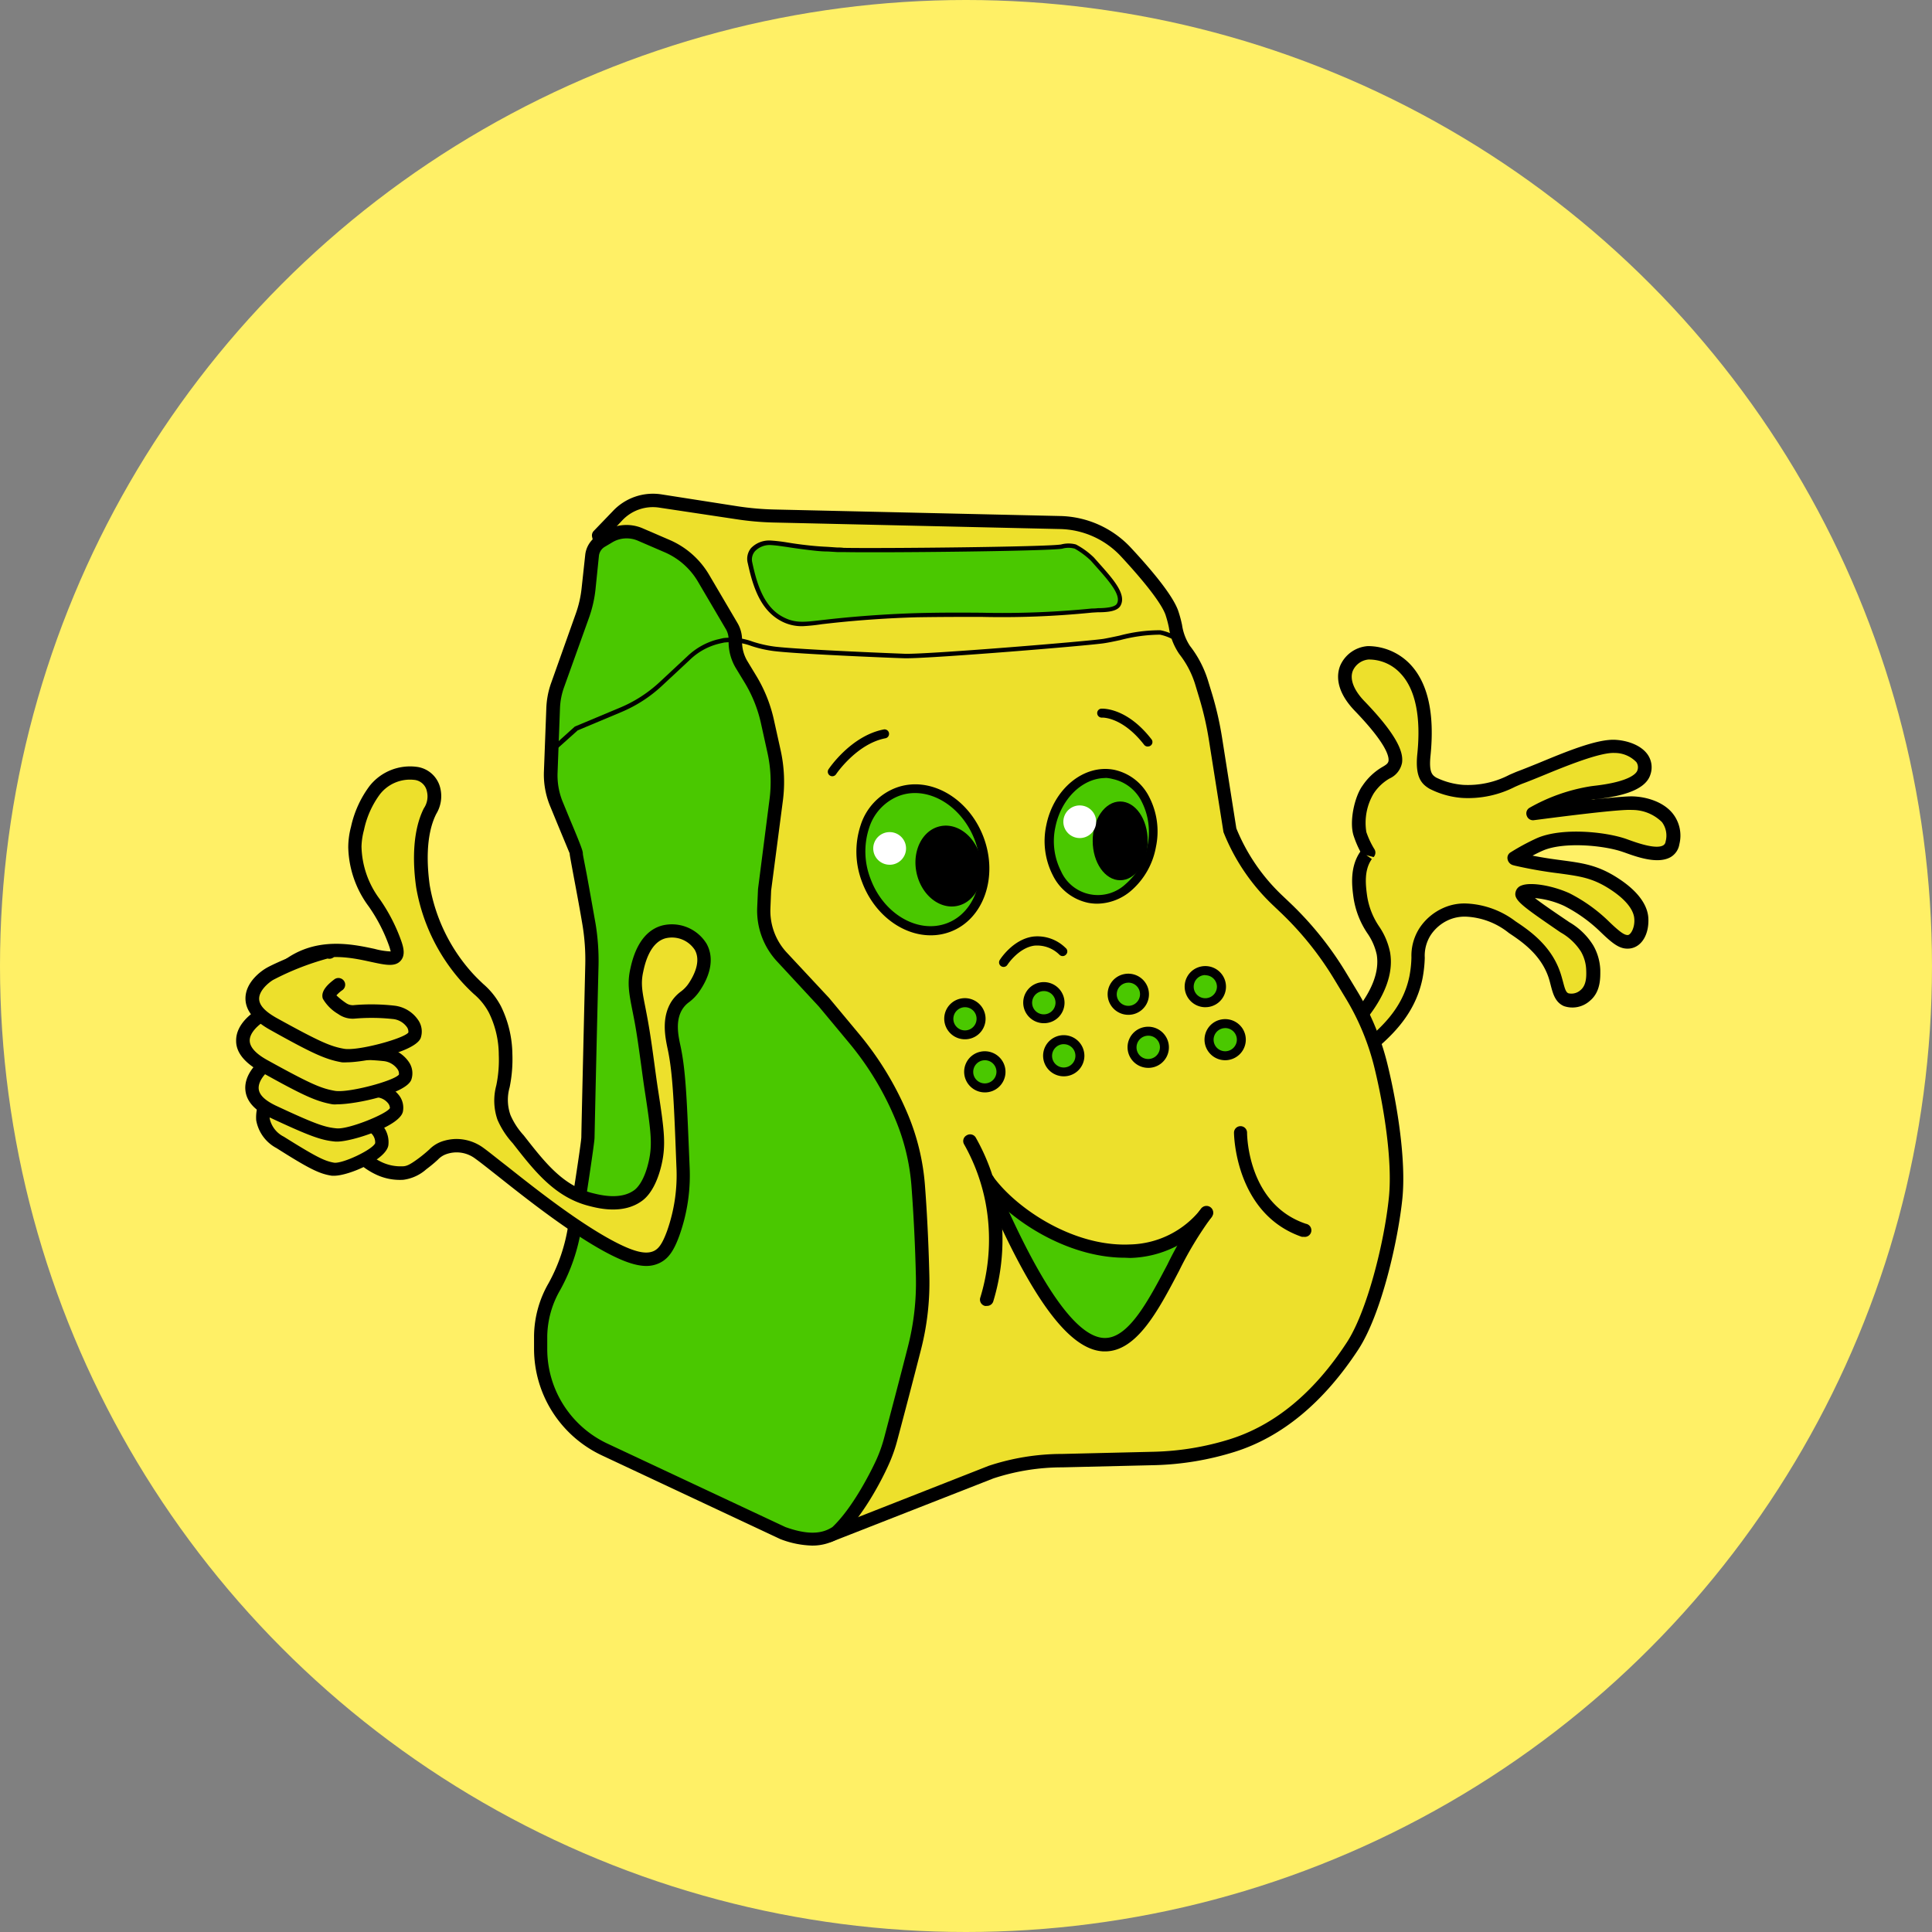 <svg xmlns="http://www.w3.org/2000/svg" width="90" height="90" fill="none"><rect width="100%" height="100%" fill="#808080" stroke="none"/><circle cx="45" cy="45" r="45" fill="#FFF066"/><path fill="#EDE02C" d="M76.04 37.41c-.737-.018-4.623.476-4.623.476a8.131 8.131 0 0 1 2.763-.964c.158-.03 2.146-.164 2.392-.937.247-.773-.608-1.182-1.351-1.212-.986-.055-3.28 1.027-4.355 1.424-.64.237-1.522.792-2.739.673a3.765 3.765 0 0 1-1.39-.388c-.23-.142-.512-.32-.409-1.318.45-4.411-1.987-4.763-2.599-4.744-.709.02-1.826.997-.39 2.482 2.463 2.559 1.562 2.901 1.175 3.132-.314.19-.582.448-.785.755-.334.454-.55 1.549-.368 2.08.105.296.24.581.402.851-.037.042-.08.079-.113.124-.444.607-.347 1.404-.304 1.874.17 1.358.913 1.718 1.086 2.71.116.67-.018 1.652-1.156 3.01-.305.764-.63 1.695-.399 1.84.11.067.32-.051.676-.349.87-.724 2.051-1.706 2.392-3.38.2-.985-.037-1.446.429-2.14.237-.356.57-.639.962-.815a2.47 2.47 0 0 1 .98-.182 3.75 3.75 0 0 1 2.087.773c.588.394 1.522 1.028 1.942 2.161.21.576.2 1.058.575 1.213a.935.935 0 0 0 .898-.203c.396-.334.38-.876.368-1.183a2.154 2.154 0 0 0-.286-.997 3.08 3.08 0 0 0-1.105-1.04c-1.311-.909-1.966-1.352-1.902-1.515.064-.164 1.145-.146 2.067.285a7.283 7.283 0 0 1 1.78 1.282c.572.555.822.724 1.111.688.38-.051.609-.543.584-1.094 0-.2-.094-.85-1.266-1.61-1.378-.894-2.194-.606-4.52-1.14l-.145-.04c.39-.245.797-.463 1.217-.654 1.065-.467 3.02-.279 3.956.048.54.191 2.046.789 2.231-.109.286-1.449-1.132-1.846-1.868-1.867Z"/><path fill="#000" d="M62.956 49.602a.412.412 0 0 1-.231-.07c-.371-.227-.305-.809.27-2.221a.304.304 0 0 1 .053-.082c.86-1.031 1.217-1.956 1.086-2.756a2.758 2.758 0 0 0-.432-.991 4.026 4.026 0 0 1-.66-1.734c-.062-.48-.171-1.364.328-2.077a4.732 4.732 0 0 1-.304-.712c-.232-.66.033-1.855.41-2.365.228-.34.527-.626.877-.84.228-.13.304-.187.329-.302.033-.23-.128-.84-1.57-2.338-.941-.979-.828-1.74-.68-2.106a1.517 1.517 0 0 1 1.288-.91 2.731 2.731 0 0 1 1.984.858c.819.876 1.132 2.298.935 4.244-.083.806.094.91.264 1.022.393.191.818.306 1.254.34.75.04 1.497-.122 2.161-.47.158-.067.304-.134.441-.183.247-.094.56-.22.913-.363 1.218-.504 2.715-1.131 3.576-1.083.518.028 1.184.225 1.507.688a1.041 1.041 0 0 1 .124.94c-.252.791-1.573 1.031-2.544 1.14h-.094l-.131.024c.852-.09 1.643-.166 1.948-.157.608.018 1.418.236 1.868.803a1.658 1.658 0 0 1 .305 1.428.845.845 0 0 1-.42.606c-.609.334-1.592-.027-2.13-.221l-.089-.03c-.87-.304-2.739-.482-3.716-.061a7.021 7.021 0 0 0-.484.236c.539.106.968.164 1.36.216.978.13 1.684.224 2.624.836 1.12.725 1.385 1.41 1.41 1.852.042.755-.305 1.352-.86 1.422-.443.049-.757-.182-1.369-.773a6.998 6.998 0 0 0-1.692-1.212 4.111 4.111 0 0 0-1.363-.364c.326.255.889.64 1.522 1.067l.073.051c.46.264.848.64 1.126 1.092.2.349.31.741.325 1.143 0 .32.034.997-.478 1.427a1.22 1.22 0 0 1-1.217.252c-.402-.176-.508-.57-.609-.952-.036-.14-.076-.303-.13-.448-.378-1.037-1.248-1.622-1.826-2.007a3.429 3.429 0 0 0-1.96-.758 1.864 1.864 0 0 0-.856.157 1.953 1.953 0 0 0-.824.7c-.2.315-.297.684-.277 1.056a5.972 5.972 0 0 1-.107.976c-.365 1.776-1.597 2.807-2.498 3.556a1.49 1.49 0 0 1-.81.454Zm.609-2.012a7.568 7.568 0 0 0-.414 1.264 4.67 4.67 0 0 0 .22-.173c.872-.73 1.965-1.637 2.285-3.204.056-.29.088-.584.094-.88a2.381 2.381 0 0 1 .38-1.37c.27-.406.65-.727 1.096-.927a2.397 2.397 0 0 1 1.11-.21c.821.042 1.61.33 2.262.828.609.406 1.616 1.085 2.06 2.31.067.182.11.349.153.506.09.343.136.488.252.537a.63.63 0 0 0 .572-.155c.28-.236.265-.673.256-.934-.01-.3-.094-.593-.244-.854a2.685 2.685 0 0 0-.937-.886l-.073-.048c-1.796-1.234-2.17-1.491-2.018-1.895a.413.413 0 0 1 .256-.248c.423-.173 1.445 0 2.237.36.686.349 1.315.8 1.862 1.34.551.53.718.607.852.607s.341-.34.305-.764c-.015-.246-.18-.752-1.126-1.367-.822-.534-1.403-.607-2.365-.74a20.263 20.263 0 0 1-2.057-.358l-.091-.024a.357.357 0 0 1-.26-.264.302.302 0 0 1 .11-.318c.4-.253.817-.479 1.248-.676 1.166-.512 3.214-.303 4.182.04l.091.033c.347.124 1.263.46 1.61.263a.229.229 0 0 0 .116-.175 1.054 1.054 0 0 0-.168-.91 1.965 1.965 0 0 0-1.397-.567c-.544-.042-3.235.303-4.565.476a.305.305 0 0 1-.335-.203.302.302 0 0 1 .12-.37 8.437 8.437 0 0 1 2.878-1.01l.134-.017c1.726-.194 1.978-.607 2.015-.707a.42.42 0 0 0-.043-.397 1.394 1.394 0 0 0-1.013-.427c-.67-.037-2.261.606-3.302 1.036-.356.146-.676.276-.928.37-.128.046-.262.106-.408.17-.763.39-1.618.57-2.474.518a3.97 3.97 0 0 1-1.522-.433c-.344-.212-.67-.512-.557-1.613.176-1.722-.088-3.013-.77-3.74a2.004 2.004 0 0 0-1.507-.661.885.885 0 0 0-.724.518c-.161.391.037.91.551 1.437 1.677 1.74 1.793 2.464 1.738 2.858a1.017 1.017 0 0 1-.585.731 2.208 2.208 0 0 0-.736.697 2.672 2.672 0 0 0-.341 1.798c.095.278.22.544.374.794a.302.302 0 0 1-.036.37l-.338-.09.256.181c-.372.515-.286 1.212-.229 1.655.071.534.266 1.043.57 1.489.25.366.423.778.51 1.212.165.97-.237 2.055-1.198 3.217h.006Z"/><path fill="#EDE02C" d="M49.386 24.338a4.295 4.295 0 0 1 3.043 1.362c.865.93 1.896 2.122 2.149 2.834.213.606.21 1.249.609 1.75.36.459.632.98.8 1.54l.189.627c.194.648.344 1.308.45 1.976l.66 4.21a9.093 9.093 0 0 0 2.198 3.266l.392.376a15.4 15.4 0 0 1 2.557 3.195l.53.882a11.84 11.84 0 0 1 1.378 3.32c.423 1.733.864 4.364.682 6.14-.204 1.986-.977 5.324-2.015 6.9-1.36 2.07-3.196 3.865-5.563 4.617h-.049a13.257 13.257 0 0 1-3.576.606l-4.324.104c-1.127 0-2.245.178-3.315.53l-7.508 2.95-10.782-46.575.873-.928a2.263 2.263 0 0 1 1.994-.682l3.554.552c.59.093 1.184.146 1.78.157l13.294.291Z"/><path fill="#000" d="M38.673 71.835a.304.304 0 0 1-.307-.243L27.584 25.017a.302.302 0 0 1 .076-.284l.876-.91a2.564 2.564 0 0 1 2.27-.794l3.552.555c.576.088 1.158.139 1.74.151l13.294.303a4.636 4.636 0 0 1 3.275 1.462c1.25 1.343 1.996 2.334 2.215 2.943.075.22.136.445.183.673.05.347.176.68.368.973.383.492.67 1.05.85 1.646l.191.625c.198.662.35 1.336.457 2.019l.663 4.21a8.926 8.926 0 0 0 2.1 3.09l.392.372a15.647 15.647 0 0 1 2.62 3.262l.533.882a12.097 12.097 0 0 1 1.4 3.404c.454 1.856.87 4.472.688 6.245-.198 1.919-.968 5.375-2.063 7.04-1.613 2.454-3.543 4.05-5.73 4.743-1.203.379-2.451.589-3.71.625l-4.325.103a10.26 10.26 0 0 0-3.223.515l-7.49 2.935a.307.307 0 0 1-.113.03ZM28.232 25.042l10.651 46.06 7.17-2.817a10.903 10.903 0 0 1 3.43-.555l4.319-.103a12.884 12.884 0 0 0 3.488-.582c2.1-.66 3.925-2.173 5.447-4.505.928-1.412 1.744-4.607 1.963-6.76.174-1.694-.234-4.244-.672-6.035a11.494 11.494 0 0 0-1.33-3.226l-.533-.882a14.947 14.947 0 0 0-2.514-3.134l-.392-.373a9.511 9.511 0 0 1-2.265-3.368l-.678-4.286a14.568 14.568 0 0 0-.442-1.938l-.188-.624a4.364 4.364 0 0 0-.746-1.44 2.935 2.935 0 0 1-.487-1.234 5.292 5.292 0 0 0-.161-.606c-.186-.515-.928-1.482-2.085-2.728a3.99 3.99 0 0 0-2.827-1.261l-13.293-.303a13.49 13.49 0 0 1-1.826-.161l-3.552-.534a1.956 1.956 0 0 0-1.716.588l-.761.807Z"/><path fill="#4AC800" d="m29.82 24.9 1.266.548c.709.306 1.3.829 1.693 1.491l1.311 2.232c.114.192.173.41.174.633v.097c0 .38.105.752.304 1.076l.383.63c.386.632.662 1.322.82 2.044l.303 1.376c.161.741.193 1.504.095 2.256l-.548 4.159-.037.846a3.148 3.148 0 0 0 .84 2.288l1.979 2.122 1.397 1.677a14.293 14.293 0 0 1 2.215 3.662c.423 1.012.682 2.084.767 3.177.122 1.573.18 3.125.207 4.244.028 1.128-.1 2.255-.38 3.35a456.647 456.647 0 0 1-1.105 4.222c-.1.387-.235.763-.405 1.125-.402.867-1.196 2.352-2.13 3.222-.563.373-1.297.467-2.499.034l-8.302-3.893a5.189 5.189 0 0 1-2.178-1.912 5.16 5.16 0 0 1-.808-2.777v-.607c.014-.81.235-1.603.643-2.304.48-.872.8-1.823.949-2.807.256-1.603.609-3.94.609-4.138 0-.26.13-5.78.182-8.027a9.996 9.996 0 0 0-.13-1.858c-.18-1.119-.61-3.253-.61-3.335 0-.081-.52-1.315-.912-2.282a3.587 3.587 0 0 1-.265-1.495l.125-2.974c.015-.364.085-.723.207-1.067l1.15-3.252c.144-.402.24-.82.286-1.243l.17-1.577a.874.874 0 0 1 .42-.657l.354-.213a1.608 1.608 0 0 1 1.46-.094Z"/><path fill="#000" d="M37.83 71.999a4.394 4.394 0 0 1-1.482-.303L28.043 67.8a5.507 5.507 0 0 1-2.308-2.028 5.477 5.477 0 0 1-.857-2.943v-.607a5.02 5.02 0 0 1 .682-2.455c.462-.84.771-1.756.913-2.704.563-3.544.608-4.029.608-4.093 0-.257.128-5.702.183-8.03a9.984 9.984 0 0 0-.122-1.804c-.103-.627-.28-1.582-.417-2.306-.176-.95-.188-1.022-.188-1.077l-.57-1.373-.325-.791a3.85 3.85 0 0 1-.305-1.625l.113-2.986c.016-.397.091-.79.225-1.164l1.15-3.235c.135-.379.225-.773.268-1.173l.171-1.576a1.21 1.21 0 0 1 .584-.891l.356-.212a1.907 1.907 0 0 1 1.741-.113l1.266.546a3.95 3.95 0 0 1 1.826 1.622l1.312 2.231c.143.24.219.513.219.791v.097c0 .321.088.636.256.91l.383.633a6.76 6.76 0 0 1 .855 2.137l.305 1.377c.17.775.204 1.574.1 2.361l-.545 4.171-.033.819a2.85 2.85 0 0 0 .758 2.061l1.978 2.122 1.406 1.689a14.749 14.749 0 0 1 2.267 3.744c.434 1.042.7 2.146.788 3.27.125 1.62.183 3.208.207 4.244a12.582 12.582 0 0 1-.39 3.432 433.414 433.414 0 0 1-1.104 4.226c-.106.404-.248.8-.423 1.179-.304.673-1.16 2.343-2.206 3.316-.394.27-.862.412-1.34.407ZM29.184 25.08c-.231 0-.459.063-.657.182l-.356.212a.563.563 0 0 0-.271.422l-.161 1.576c-.05.449-.152.89-.305 1.316l-1.16 3.234a3.246 3.246 0 0 0-.188.98l-.112 2.988c-.019.467.063.932.24 1.364l.329.8c.608 1.44.608 1.517.608 1.614 0 .051.082.448.18.96.134.731.304 1.689.417 2.326.102.633.147 1.274.134 1.915a2167.85 2167.85 0 0 0-.186 8.019c0 .066 0 .272-.609 4.186a8.714 8.714 0 0 1-.986 2.91 4.433 4.433 0 0 0-.608 2.152v.607c-.001.924.262 1.83.76 2.61a4.878 4.878 0 0 0 2.046 1.797l8.29 3.887c1.245.448 1.826.23 2.188 0 .913-.864 1.729-2.453 2.027-3.092.162-.352.292-.717.39-1.092.228-.867.739-2.798 1.101-4.222.273-1.066.398-2.163.371-3.262a81.042 81.042 0 0 0-.207-4.223 10.003 10.003 0 0 0-.742-3.083 13.897 13.897 0 0 0-2.17-3.59l-1.394-1.676-1.966-2.122a3.476 3.476 0 0 1-.913-2.513l.037-.845.535-4.172a6.296 6.296 0 0 0-.088-2.149l-.304-1.376a6.278 6.278 0 0 0-.78-1.946l-.383-.63c-.228-.373-.35-.801-.35-1.238v-.097a.94.94 0 0 0-.116-.482l-1.311-2.23a3.324 3.324 0 0 0-1.552-1.371l-1.266-.546a1.31 1.31 0 0 0-.512-.1ZM45.968 60.834a.31.31 0 0 1-.091 0 .306.306 0 0 1-.225-.269.3.3 0 0 1 .015-.122 9.222 9.222 0 0 0 .237-4.453 8.962 8.962 0 0 0-.989-2.677.302.302 0 0 1 .122-.428.304.304 0 0 1 .426.122c.503.892.86 1.858 1.06 2.861a9.938 9.938 0 0 1-.253 4.757.303.303 0 0 1-.302.209Z"/><path fill="#4AC800" d="M51.702 58.278c-2.024-.106-3.999-1.385-5.335-2.476 5.478 12.456 7.079 4.75 9.468 1.194-.764.6-1.784 1.407-4.133 1.282Z"/><path fill="#000" d="M51.477 62.953h-.07c-1.61-.064-3.378-2.468-5.563-7.564l-.122-.285a.303.303 0 0 1 .167-.406.306.306 0 0 1 .411.167l.11.255c2.033 4.74 3.719 7.157 5.021 7.208h.046c1.102 0 2.018-1.737 2.903-3.416.445-.92.974-1.796 1.58-2.62a.312.312 0 0 1 .44-.046.308.308 0 0 1 .103.33.312.312 0 0 1-.056.108c-.58.794-1.09 1.636-1.522 2.519-.965 1.843-1.97 3.75-3.448 3.75Z"/><path fill="#000" d="M52.405 58.59c-2.395 0-4.784-1.388-6.126-2.804a6.964 6.964 0 0 1-.52-.606.31.31 0 0 1 .296-.495.313.313 0 0 1 .206.122c.147.197.306.385.474.564 1.29 1.361 3.61 2.701 5.89 2.601a4.328 4.328 0 0 0 3.332-1.667.313.313 0 0 1 .487.391 4.988 4.988 0 0 1-3.796 1.904l-.243-.01ZM60.74 57.614a.426.426 0 0 1-.103 0c-3.116-1.079-3.153-4.804-3.153-4.85a.303.303 0 0 1 .305-.303.305.305 0 0 1 .304.303c0 .134.04 3.335 2.739 4.244a.309.309 0 0 1 .253.355.307.307 0 0 1-.356.252h.012Z"/><path fill="#EDE02C" d="M16.524 39.45c.003-.292.043-.582.119-.864a4.571 4.571 0 0 1 .806-1.782 2.063 2.063 0 0 1 1.963-.77.978.978 0 0 1 .791.745 1.292 1.292 0 0 1-.16 1.007c-.588 1.167-.433 2.783-.33 3.504a8.498 8.498 0 0 0 2.046 4.244c.608.67.946.8 1.308 1.516.318.647.485 1.357.49 2.077.067 1.476-.435 1.952-.079 2.934.16.373.38.718.654 1.019.992 1.27 1.902 2.425 3.394 2.813.41.103 1.454.363 2.21-.206.103-.076.529-.419.775-1.516.192-.834.125-1.443-.161-3.301-.183-1.18-.304-2.371-.533-3.544-.188-.98-.304-1.437-.164-2.122.085-.38.344-1.546 1.27-1.792a1.582 1.582 0 0 1 1.716.691c.432.77-.162 1.677-.284 1.859-.304.479-.566.47-.821.873-.426.676-.225 1.515-.122 1.995.244 1.136.304 2.591.41 5.502a8.198 8.198 0 0 1-.45 3.095c-.246.676-.459.951-.736 1.1-.49.264-1.156.124-2.292-.488-2.291-1.24-5.073-3.638-6.013-4.32a1.83 1.83 0 0 0-.737-.324 1.805 1.805 0 0 0-.94.082c-.353.13-.362.27-.98.733a1.692 1.692 0 0 1-.913.434 2.345 2.345 0 0 1-1.093-.21 3.15 3.15 0 0 1-.58-.342c-.415-.303-6.24-5.535-4.855-7.776 2.617-4.244 6.924-.209 6.163-2.37-.761-2.162-1.738-2.225-1.872-4.496Z"/><path fill="#000" d="M30.11 58.973c-.49 0-1.096-.212-1.915-.652-1.722-.934-3.691-2.492-4.994-3.526-.447-.351-.81-.642-1.053-.815a1.44 1.44 0 0 0-1.382-.206.96.96 0 0 0-.362.242c-.172.16-.353.31-.541.449a1.996 1.996 0 0 1-1.072.494 2.598 2.598 0 0 1-1.257-.236 3.345 3.345 0 0 1-.63-.382c-.067-.052-6.543-5.575-4.93-8.185 1.707-2.768 4.151-2.237 5.478-1.953.245.068.498.108.752.119-.015-.028-.027-.112-.082-.267a7.68 7.68 0 0 0-.938-1.819c-.6-.799-.936-1.764-.961-2.761.001-.324.044-.646.128-.958.15-.693.447-1.346.873-1.913a2.404 2.404 0 0 1 2.249-.873 1.295 1.295 0 0 1 1.035.973 1.594 1.594 0 0 1-.186 1.212c-.53 1.05-.414 2.532-.304 3.32a8.171 8.171 0 0 0 1.969 4.074c.2.221.371.382.52.524.343.294.626.65.834 1.05.336.688.516 1.441.527 2.206.02.525-.023 1.05-.128 1.564-.122.426-.107.878.042 1.295.15.343.355.659.609.934.986 1.26 1.826 2.352 3.223 2.7.359.088 1.309.328 1.945-.151.127-.097.456-.425.66-1.328.173-.764.119-1.319-.167-3.183-.067-.43-.125-.864-.183-1.294-.103-.737-.204-1.516-.347-2.237l-.06-.304c-.156-.794-.25-1.276-.101-1.946.094-.427.383-1.734 1.491-2.028a1.897 1.897 0 0 1 2.06.846c.341.606.235 1.382-.304 2.183a2.16 2.16 0 0 1-.511.545 1.19 1.19 0 0 0-.305.322c-.344.542-.194 1.242-.094 1.706.262 1.213.304 2.69.426 5.611a8.349 8.349 0 0 1-.469 3.214c-.255.71-.502 1.067-.879 1.27a1.402 1.402 0 0 1-.666.164Zm-8.826-5.915a2.135 2.135 0 0 1 1.236.415c.246.177.608.474 1.074.834 1.287 1.019 3.229 2.559 4.902 3.465 1.014.546 1.61.694 1.994.488.189-.103.362-.303.59-.933a7.78 7.78 0 0 0 .43-2.977c-.11-2.886-.165-4.335-.402-5.457-.125-.588-.305-1.47.164-2.228.118-.183.269-.344.444-.473.15-.111.279-.248.38-.403.229-.349.57-1.006.272-1.537a1.271 1.271 0 0 0-1.364-.543c-.74.197-.968 1.213-1.04 1.559-.122.545-.046.927.106 1.691l.058.303c.146.758.25 1.516.353 2.274.058.427.115.858.182 1.285.28 1.819.366 2.498.159 3.417-.18.788-.496 1.388-.895 1.688-.877.66-2.04.367-2.474.255-1.595-.4-2.554-1.622-3.564-2.92a3.937 3.937 0 0 1-.715-1.1 2.718 2.718 0 0 1-.055-1.598 5.84 5.84 0 0 0 .116-1.427 4.473 4.473 0 0 0-.454-1.95 2.925 2.925 0 0 0-.709-.882 8.831 8.831 0 0 1-.554-.558 8.831 8.831 0 0 1-2.13-4.401c-.125-.864-.247-2.489.356-3.69a.983.983 0 0 0 .143-.788.669.669 0 0 0-.533-.53 1.774 1.774 0 0 0-1.658.667 4.261 4.261 0 0 0-.74 1.658 3.32 3.32 0 0 0-.116.77c.02.89.319 1.75.856 2.462a8.21 8.21 0 0 1 1 1.949c.104.303.193.655-.03.91-.264.302-.727.196-1.363.06-1.32-.291-3.32-.719-4.781 1.667-1.138 1.846 3.838 6.648 4.778 7.364.157.119.326.22.505.303.294.134.615.197.938.184.18 0 .328-.054.757-.372.174-.129.34-.267.5-.413.157-.16.349-.284.56-.363a2.14 2.14 0 0 1 .72-.125h.004Z"/><path fill="#EDE02C" d="M14.549 49.693c-.122-.054-1.443.804-1.85 1.231-.323.34-1.002 1.44.353 2.289 1.543.967 1.956 1.167 2.465 1.24.508.072 2.188-.698 2.267-1.161a.907.907 0 0 0-.803-.998 4.853 4.853 0 0 0-1.273.1.488.488 0 0 1-.429-.097s-.426-.33-.493-.524.25-.579.25-.579"/><path fill="#000" d="M15.565 54.771h-.097c-.575-.085-1.032-.303-2.587-1.288a1.826 1.826 0 0 1-.946-1.298 1.938 1.938 0 0 1 .532-1.47c.082-.085 1.756-1.516 2.213-1.298a.311.311 0 0 1 .242.366.309.309 0 0 1-.367.24c-.588.31-1.136.691-1.631 1.135a1.286 1.286 0 0 0-.362.942 1.236 1.236 0 0 0 .657.85c1.543.966 1.902 1.133 2.34 1.212.39.06 1.802-.607 1.918-.91a.577.577 0 0 0-.128-.397.569.569 0 0 0-.402-.227 4.538 4.538 0 0 0-1.178.1.795.795 0 0 1-.706-.179 1.876 1.876 0 0 1-.572-.649c-.119-.336.177-.73.304-.882a.313.313 0 0 1 .478.403.909.909 0 0 0-.185.303c.02.019.207.204.38.34a.212.212 0 0 0 .18.036 5.176 5.176 0 0 1 1.363-.106 1.2 1.2 0 0 1 .834.47c.197.253.286.574.246.891-.112.67-1.844 1.416-2.526 1.416Z"/><path fill="#EDE02C" d="M14.619 48.423c-.15-.051-1.784.794-2.292 1.213-.414.318-1.26 1.373.365 2.134 1.854.864 2.356 1.043 2.97 1.097.615.055 2.688-.718 2.797-1.158.086-.34-.228-.87-.952-.91a7.673 7.673 0 0 0-1.552.134.72.72 0 0 1-.52-.082s-.509-.303-.588-.478c-.08-.176.323-.55.323-.55"/><path fill="#000" d="M15.705 53.18h-.07c-.672-.058-1.217-.258-3.073-1.125-.685-.321-1.066-.737-1.127-1.237-.094-.746.56-1.319.694-1.428.277-.227 2.17-1.397 2.59-1.26a.31.31 0 0 1 .251.355.307.307 0 0 1-.357.25c-.738.3-1.44.68-2.091 1.137-.192.158-.511.519-.469.867.043.349.448.594.773.755 1.872.876 2.316 1.022 2.864 1.07.548.049 2.307-.66 2.474-.943a.382.382 0 0 0-.088-.23.746.746 0 0 0-.587-.276c-.496-.002-.991.04-1.48.127-.258.05-.526 0-.748-.142a1.823 1.823 0 0 1-.69-.606c-.147-.343.188-.713.398-.91a.312.312 0 0 1 .345-.05.314.314 0 0 1 .178.298.313.313 0 0 1-.103.216c-.077.07-.145.148-.204.233.131.112.27.213.417.304.093.05.201.063.304.04a7.59 7.59 0 0 1 1.625-.134 1.383 1.383 0 0 1 1.053.527.944.944 0 0 1 .183.773c-.158.676-2.359 1.389-3.062 1.389Z"/><path fill="#EDE02C" d="M14.86 46.29c-.165-.07-2.131.657-2.74 1.042-.496.303-1.594 1.334.174 2.313 2.018 1.112 2.568 1.352 3.262 1.476.694.124 3.15-.479 3.324-.934.133-.351-.165-.951-.98-1.073a9.673 9.673 0 0 0-1.79-.024.87.87 0 0 1-.584-.14s-.545-.37-.609-.57c-.064-.2.432-.55.432-.55"/><path fill="#000" d="M15.708 51.443a1.13 1.13 0 0 1-.219 0c-.755-.134-1.351-.4-3.347-1.516-.75-.419-1.142-.898-1.142-1.434-.018-.797.782-1.328.944-1.428.392-.242 2.647-1.212 3.043-1.064a.304.304 0 0 1 .168.406.303.303 0 0 1-.332.191c-.883.24-1.736.575-2.545 1-.225.14-.654.504-.645.883.01.379.439.688.8.891 2.043 1.13 2.536 1.334 3.166 1.443.63.11 2.77-.467 2.985-.758a.369.369 0 0 0-.06-.242.913.913 0 0 0-.685-.388 9.172 9.172 0 0 0-1.72-.022 1.162 1.162 0 0 1-.803-.209 2.002 2.002 0 0 1-.712-.712c-.128-.376.289-.73.547-.91a.315.315 0 0 1 .487.315.313.313 0 0 1-.13.2c-.1.07-.19.15-.271.24.14.136.29.259.453.367a.592.592 0 0 0 .39.085 9.751 9.751 0 0 1 1.853.027 1.547 1.547 0 0 1 1.132.691.925.925 0 0 1 .095.8c-.247.646-2.563 1.144-3.452 1.144Z"/><path fill="#EDE02C" d="M15.294 44.334c-.16-.07-2.13.658-2.739 1.043-.496.303-1.597 1.333.174 2.31 2.015 1.115 2.566 1.355 3.262 1.479.697.124 3.15-.48 3.324-.937.134-.352-.165-.949-.983-1.07a9.386 9.386 0 0 0-1.787-.024.88.88 0 0 1-.587-.14s-.545-.37-.609-.57c-.064-.2.43-.551.43-.551"/><path fill="#000" d="M16.144 49.487a1.344 1.344 0 0 1-.216 0c-.758-.133-1.355-.4-3.348-1.515-.752-.419-1.132-.898-1.145-1.434-.018-.804.783-1.331.947-1.428.39-.243 2.645-1.213 3.043-1.064a.315.315 0 0 1 .223.385.314.314 0 0 1-.387.221c-.88.24-1.733.574-2.541.998-.228.139-.655.503-.648.882.006.379.45.682.8.882 2.039 1.127 2.532 1.334 3.162 1.443.63.109 2.77-.47 2.989-.758a.372.372 0 0 0-.061-.243.912.912 0 0 0-.685-.388 9.206 9.206 0 0 0-1.72-.02 1.163 1.163 0 0 1-.806-.213 1.978 1.978 0 0 1-.712-.712c-.125-.376.304-.728.55-.91a.316.316 0 0 1 .436.082.31.31 0 0 1-.082.434c-.1.069-.19.149-.271.239.14.134.294.256.456.364a.546.546 0 0 0 .387.088 9.621 9.621 0 0 1 1.853.027 1.552 1.552 0 0 1 1.136.706.937.937 0 0 1 .094.8c-.25.637-2.563 1.134-3.454 1.134Z"/><path fill="#4AC800" d="M44.172 43.214c1.448-.54 2.09-2.394 1.434-4.14-.656-1.747-2.363-2.725-3.81-2.185-1.449.54-2.09 2.393-1.434 4.14.656 1.747 2.362 2.725 3.81 2.185Z"/><path fill="#000" d="M43.348 43.57c-1.306 0-2.617-.964-3.183-2.465a3.926 3.926 0 0 1-.073-2.664 2.754 2.754 0 0 1 1.646-1.743c1.555-.58 3.384.454 4.081 2.304.694 1.852 0 3.828-1.558 4.407a2.562 2.562 0 0 1-.913.161Zm-.724-6.627a2.101 2.101 0 0 0-.755.137 2.353 2.353 0 0 0-1.382 1.488 3.506 3.506 0 0 0 .07 2.38c.609 1.637 2.207 2.558 3.543 2.064 1.336-.494 1.926-2.237 1.311-3.871-.502-1.328-1.652-2.198-2.787-2.198Z"/><path fill="#4AC800" d="M53.66 39.422c.316-1.597-.48-3.098-1.777-3.354-1.298-.255-2.606.832-2.923 2.428-.317 1.597.478 3.098 1.776 3.354 1.298.255 2.606-.832 2.923-2.428Z"/><path fill="#000" d="M51.118 42.097c-.143 0-.286-.013-.426-.04a2.385 2.385 0 0 1-1.65-1.288 3.498 3.498 0 0 1-.304-2.316c.338-1.707 1.759-2.87 3.168-2.592a2.385 2.385 0 0 1 1.637 1.282c.364.715.471 1.532.304 2.316a3.512 3.512 0 0 1-1.153 2.031 2.464 2.464 0 0 1-1.576.607Zm.38-5.854c-1.062 0-2.07.958-2.337 2.298-.148.69-.054 1.41.265 2.04a1.871 1.871 0 0 0 1.344 1.077 1.884 1.884 0 0 0 1.66-.47 3.08 3.08 0 0 0 1.022-1.79 3.096 3.096 0 0 0-.262-2.043 1.963 1.963 0 0 0-1.351-1.064 1.599 1.599 0 0 0-.34-.054v.006ZM44.598 42.2c.829-.178 1.32-1.152 1.1-2.177-.222-1.024-1.073-1.711-1.9-1.534-.83.178-1.321 1.152-1.1 2.177.221 1.025 1.072 1.711 1.9 1.534Z"/><path fill="#000" d="M52.183 41.005c.708 0 1.281-.82 1.281-1.834 0-1.013-.573-1.834-1.281-1.834s-1.281.821-1.281 1.834c0 1.013.573 1.834 1.28 1.834Z"/><path fill="#fff" d="M50.299 39.04c.422 0 .764-.34.764-.76s-.342-.76-.764-.76a.762.762 0 0 0-.764.76c0 .42.342.76.764.76ZM41.443 40.284c.422 0 .764-.34.764-.761 0-.42-.342-.76-.764-.76a.762.762 0 0 0-.764.76c0 .42.342.76.764.76Z"/><path fill="#000" d="M38.777 36.161a.211.211 0 0 1-.173-.337c.042-.06 1.046-1.54 2.547-1.84a.212.212 0 0 1 .227.083.21.21 0 0 1-.001.241.209.209 0 0 1-.144.086c-1.327.263-2.27 1.649-2.28 1.664a.213.213 0 0 1-.176.103ZM53.464 34.776a.21.21 0 0 1-.167-.082c-1.014-1.307-1.948-1.27-1.975-1.264a.213.213 0 0 1-.21-.197.205.205 0 0 1 .191-.221c.049 0 1.178-.07 2.338 1.427a.206.206 0 0 1-.165.334l-.012.003ZM46.754 45.043a.21.21 0 0 1-.174-.333c.024-.04.609-.95 1.54-1.08a1.864 1.864 0 0 1 1.522.531.205.205 0 0 1 .02.303.21.21 0 0 1-.303.018 1.475 1.475 0 0 0-1.178-.43c-.737.103-1.245.882-1.251.891a.21.21 0 0 1-.176.1Z"/><path fill="#4AC800" d="M44.949 48.208a.75.75 0 0 0 .752-.749.75.75 0 0 0-.752-.749.75.75 0 0 0-.752.75.75.75 0 0 0 .752.748Z"/><path fill="#000" d="M44.949 48.414a.964.964 0 0 1-.889-.592.955.955 0 0 1 .703-1.306.965.965 0 0 1 .987.41.956.956 0 0 1-.801 1.488Zm0-1.494a.543.543 0 0 0-.528.646.54.54 0 0 0 .739.392.542.542 0 0 0 .292-.706.539.539 0 0 0-.503-.332Z"/><path fill="#4AC800" d="M48.628 47.46a.75.75 0 0 0 .752-.75.75.75 0 0 0-.752-.748.75.75 0 0 0-.752.748.75.75 0 0 0 .752.75Z"/><path fill="#000" d="M48.628 47.665a.964.964 0 0 1-.889-.592.955.955 0 0 1 .704-1.305.964.964 0 0 1 1.147.943.956.956 0 0 1-.962.954Zm0-1.497a.547.547 0 0 0-.505.333.54.54 0 0 0 .395.741.546.546 0 0 0 .652-.531.542.542 0 0 0-.542-.543Z"/><path fill="#4AC800" d="M52.563 47.065a.75.75 0 0 0 .752-.749.75.75 0 0 0-.752-.748.75.75 0 0 0-.752.748.75.75 0 0 0 .752.75Z"/><path fill="#000" d="M52.563 47.274a.965.965 0 0 1-.89-.589.955.955 0 0 1 .698-1.308.964.964 0 0 1 .989.407.956.956 0 0 1-.797 1.49Zm0-1.497a.543.543 0 0 0-.531.645.539.539 0 0 0 .426.424.544.544 0 0 0 .556-.23.538.538 0 0 0-.45-.84Z"/><path fill="#4AC800" d="M56.148 46.71a.75.75 0 0 0 .752-.748.75.75 0 0 0-.752-.75.75.75 0 0 0-.751.75.75.75 0 0 0 .751.748Z"/><path fill="#000" d="M56.148 46.92a.965.965 0 0 1-.888-.592.955.955 0 0 1 .7-1.306.965.965 0 0 1 .988.407.956.956 0 0 1-.8 1.49Zm0-1.498a.543.543 0 0 0-.531.645.538.538 0 0 0 .426.424.543.543 0 0 0 .647-.53.539.539 0 0 0-.542-.53v-.009Z"/><path fill="#4AC800" d="M45.877 50.679a.75.75 0 0 0 .752-.75.75.75 0 0 0-.752-.748.75.75 0 0 0-.752.749.75.75 0 0 0 .752.749Z"/><path fill="#000" d="M45.877 50.888a.964.964 0 0 1-.889-.592.955.955 0 0 1 .701-1.306.966.966 0 0 1 .988.408.956.956 0 0 1-.8 1.49Zm0-1.498a.543.543 0 0 0-.531.645.539.539 0 0 0 .425.424.544.544 0 0 0 .648-.53.538.538 0 0 0-.542-.539Z"/><path fill="#4AC800" d="M49.556 49.93a.75.75 0 0 0 .752-.749.75.75 0 0 0-.752-.749.75.75 0 0 0-.751.749.75.75 0 0 0 .752.749Z"/><path fill="#000" d="M49.556 50.139a.964.964 0 0 1-.89-.59.954.954 0 0 1 .206-1.044.962.962 0 0 1 1.643.676.956.956 0 0 1-.959.958Zm0-1.498a.546.546 0 0 0-.537.648.542.542 0 0 0 .744.396.544.544 0 0 0 .176-.885.546.546 0 0 0-.383-.158Z"/><path fill="#4AC800" d="M53.488 49.536a.75.75 0 0 0 .752-.749.75.75 0 0 0-.752-.749.75.75 0 0 0-.751.749.75.75 0 0 0 .751.749Z"/><path fill="#000" d="M53.488 49.745a.964.964 0 0 1-.888-.591.955.955 0 0 1 .7-1.307.965.965 0 0 1 .988.408.955.955 0 0 1-.8 1.49Zm0-1.498a.546.546 0 0 0-.534.65.54.54 0 0 0 .43.426.547.547 0 0 0 .65-.536.538.538 0 0 0-.546-.54Z"/><path fill="#4AC800" d="M57.077 49.181a.75.75 0 0 0 .751-.749.75.75 0 0 0-.752-.748.75.75 0 0 0-.751.748.75.75 0 0 0 .752.749Z"/><path fill="#000" d="M57.077 49.39a.965.965 0 0 1-.891-.589.955.955 0 0 1 .699-1.308.966.966 0 0 1 .988.407.955.955 0 0 1-.12 1.208.967.967 0 0 1-.676.282Zm0-1.497a.543.543 0 0 0-.501.333.538.538 0 0 0 .395.736.544.544 0 0 0 .647-.53.542.542 0 0 0-.541-.54ZM25.578 35.182a.11.11 0 0 1-.08-.033.109.109 0 0 1 0-.149l1.267-1.143.03-.018 2.064-.864a6.243 6.243 0 0 0 1.853-1.185l1.318-1.228a3.187 3.187 0 0 1 1.363-.767l.304-.07c.462-.054.929.002 1.364.164.339.11.687.189 1.04.234 1.218.145 5.884.327 6.063.333 1.099.027 8.585-.588 9.249-.697.21-.037.466-.091.736-.149a7.28 7.28 0 0 1 1.908-.251c.42.083.81.275 1.133.554a.106.106 0 1 1-.14.158 2.243 2.243 0 0 0-1.014-.506 7.478 7.478 0 0 0-1.844.251c-.27.058-.53.113-.746.146-.654.109-7.912.703-9.221.703h-.067c-.18 0-4.87-.185-6.087-.333a5.511 5.511 0 0 1-1.08-.243 2.75 2.75 0 0 0-1.257-.157c-.11.024-.207.045-.304.07-.477.129-.915.375-1.272.715l-1.318 1.228a6.408 6.408 0 0 1-1.884 1.221l-2.045.858-1.263 1.13a.106.106 0 0 1-.07.028Z"/><path fill="#4AC800" d="M34.94 26.221c.23 1.073.571 2.162 1.54 2.64.654.322 1.147.197 2.279.076 1.32-.14 2.65-.236 3.98-.27 3.266-.088 4.8.125 8.138-.218.335-.033 1.078.015 1.242-.273.304-.518-.527-1.327-1.217-2.122a3.873 3.873 0 0 0-.792-.585 1.22 1.22 0 0 0-.636 0c-.675.118-8.454.194-10.15.158h-.304c-.55-.043-.803-.027-1.664-.136-.7-.091-1.014-.167-1.47-.192-.32-.03-1.111.152-.947.922Z"/><path fill="#000" d="M37.383 29.17a2.02 2.02 0 0 1-.95-.215c-.995-.5-1.354-1.594-1.597-2.713a.788.788 0 0 1 .152-.712 1.172 1.172 0 0 1 .843-.352h.043c.272.017.543.049.812.094.183.03.396.064.667.097.608.076.913.091 1.217.106l.43.03a2 2 0 0 1 .303.016c1.671.033 9.474-.043 10.129-.158.225-.06.462-.06.688 0 .306.16.588.365.836.606l.253.285c.66.74 1.284 1.443.986 1.965-.155.276-.66.303-1.062.303l-.259.015c-1.718.174-3.446.24-5.174.2-.894 0-1.826 0-2.979.018a50.484 50.484 0 0 0-3.974.27l-.46.052c-.3.047-.601.078-.904.094Zm-2.34-2.97c.228 1.067.566 2.122 1.482 2.567.532.264.943.216 1.759.119l.462-.052a53.049 53.049 0 0 1 3.99-.273c1.163-.03 2.091-.024 2.989-.018 1.717.04 3.434-.026 5.143-.197.073 0 .167 0 .271-.015.304 0 .791-.03.889-.206.225-.391-.378-1.07-.962-1.725l-.253-.285a3.774 3.774 0 0 0-.745-.555 1.063 1.063 0 0 0-.585 0c-.687.118-8.448.194-10.17.158h-.305l-.435-.027c-.323 0-.627-.034-1.217-.11-.271-.036-.487-.066-.673-.097-.304-.042-.517-.078-.791-.094a.956.956 0 0 0-.715.28.587.587 0 0 0-.134.53Z"/></svg>